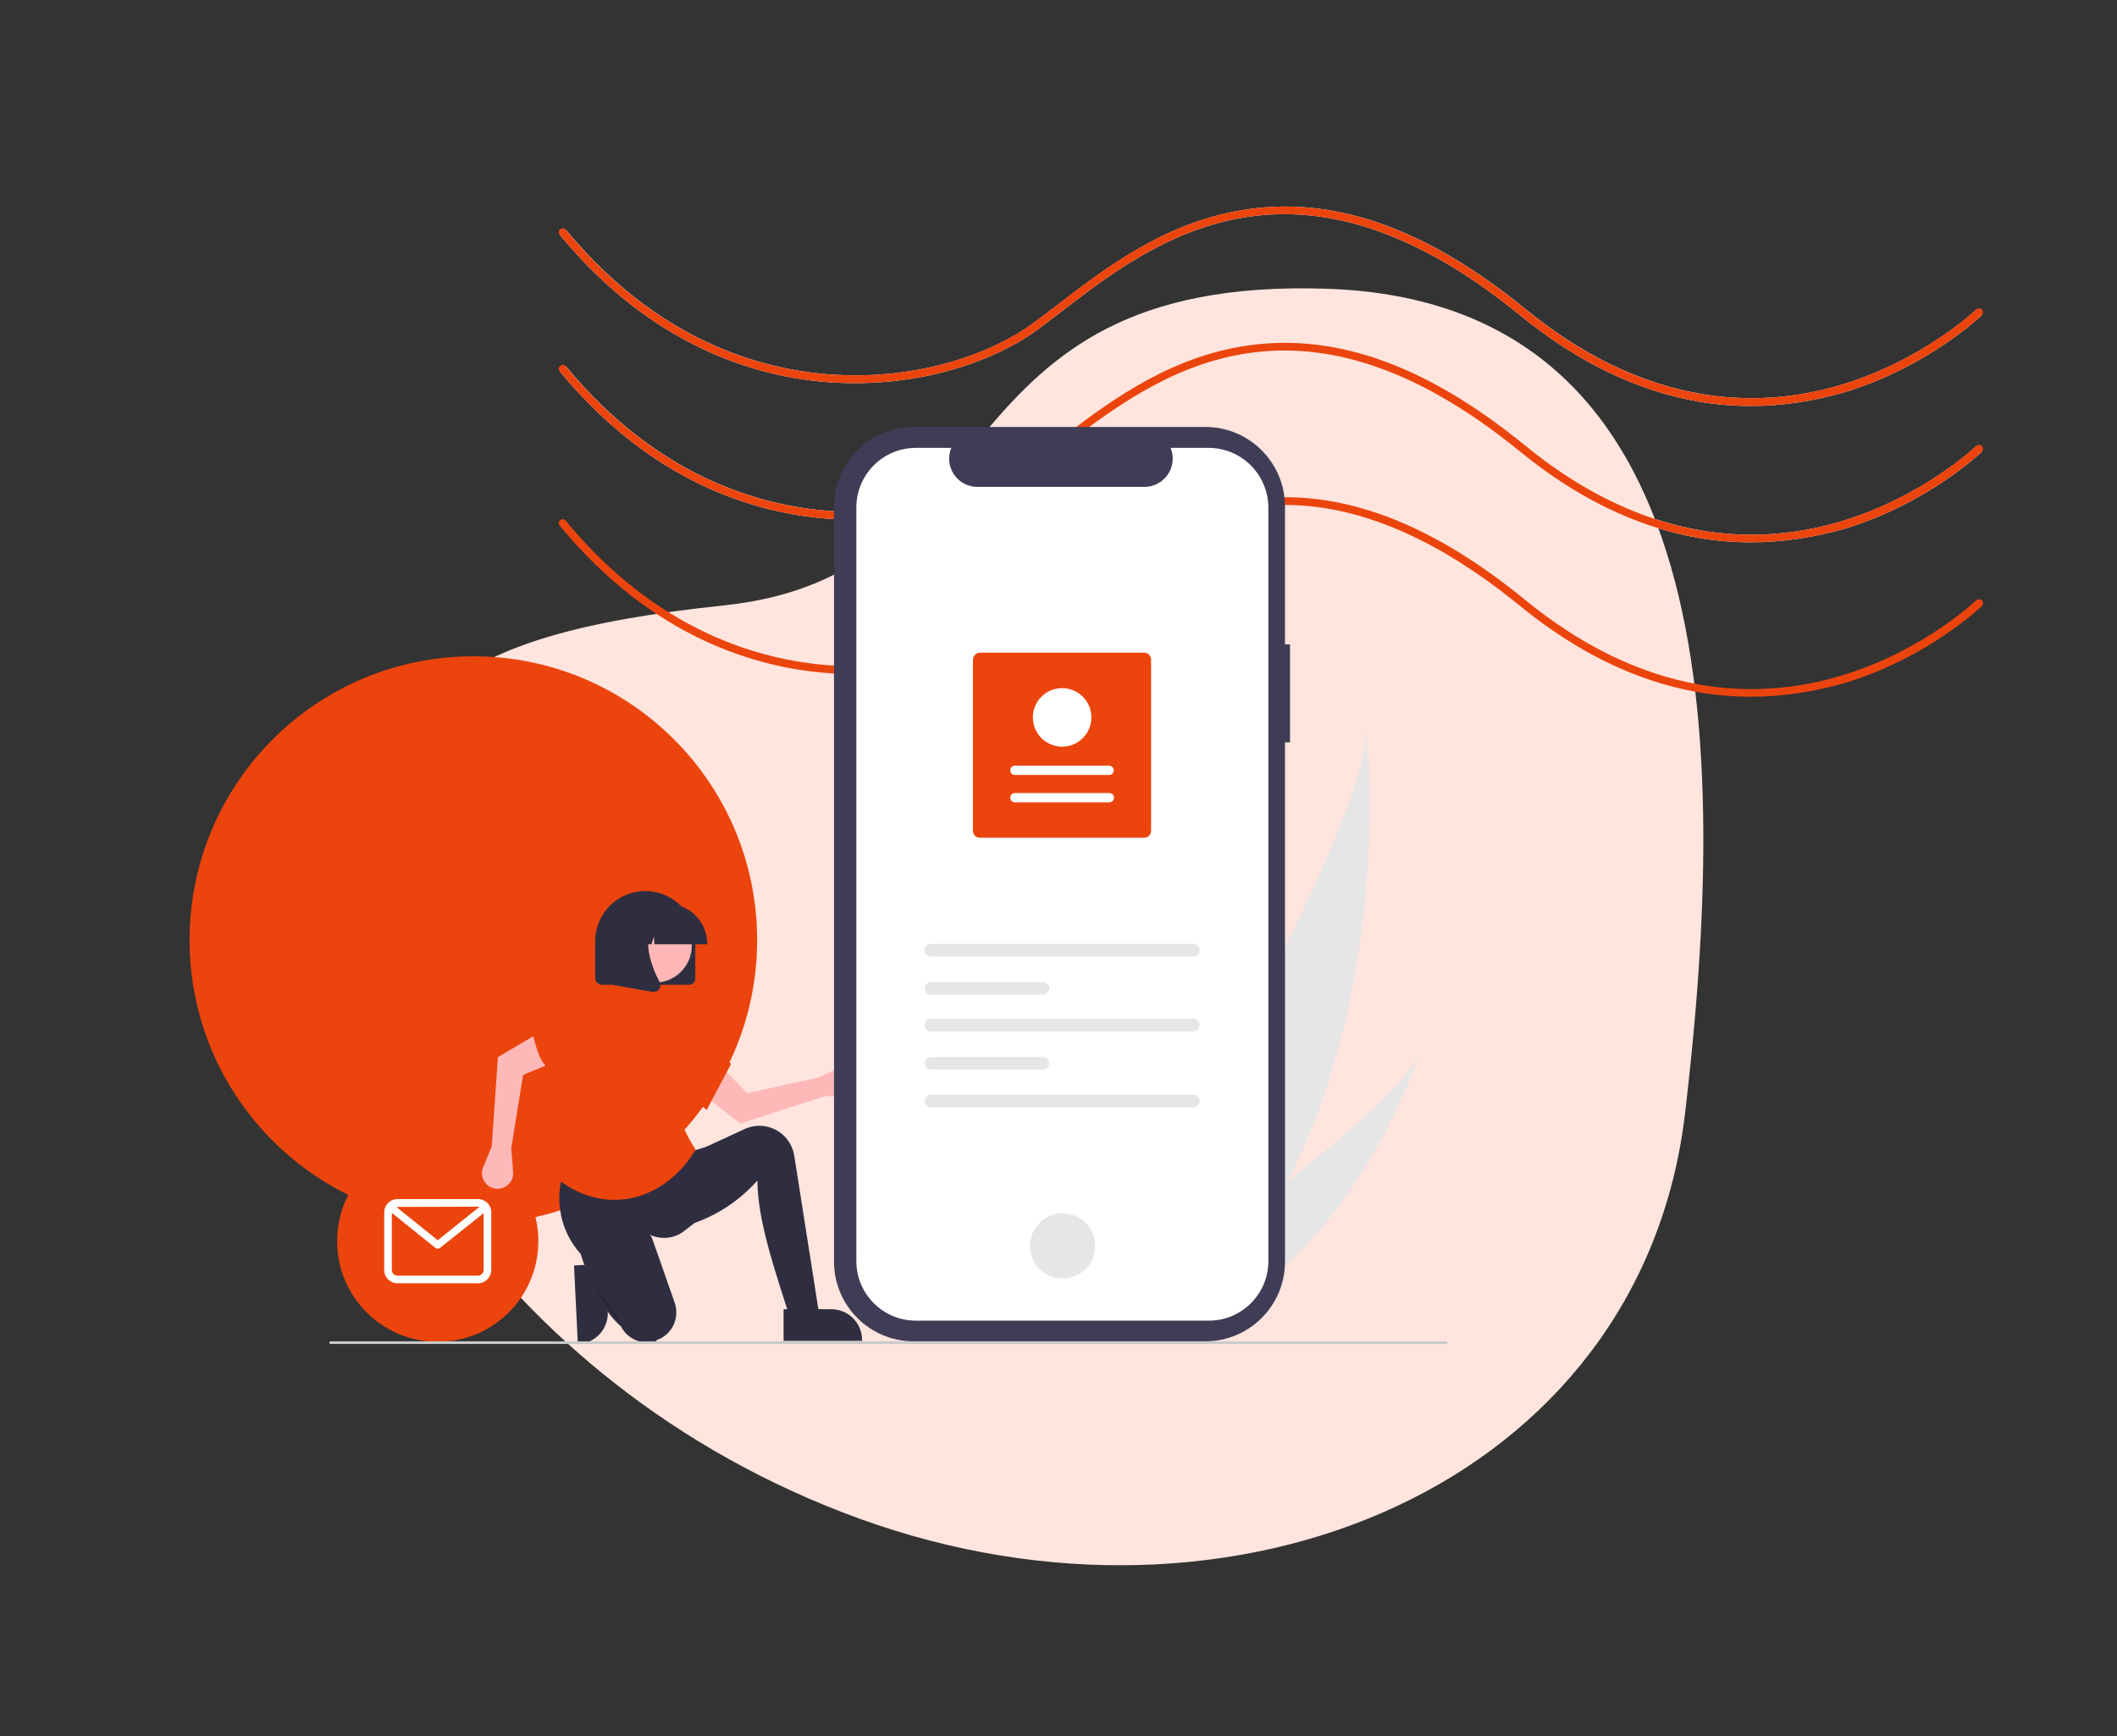<svg xmlns="http://www.w3.org/2000/svg" xmlns:xlink="http://www.w3.org/1999/xlink" id="Ebene_1" x="0px" y="0px" viewBox="0 0 890 729.8" style="enable-background:new 0 0 890 729.8;" xml:space="preserve"><rect x="0" y="0" width="890" height="729.8" fill="#333333" stroke="none"/><style type="text/css">	.st0{fill:#FFE5DD;}	.st1{fill:#FFFFFF;}	.st2{fill:#EC440D;}	.st3{fill:#2F2E41;}	.st4{fill:#E6E6E6;}	.st5{fill:#FFB8B8;}	.st6{opacity:0.2;enable-background:new    ;}	.st7{fill:#3F3D56;}	.st8{fill:#FFB6B6;}	.st9{fill:#CACACA;}</style><path id="Pfad_303" class="st0" d="M146.3,366.7c19-69.9,36.1-99.4,158.1-112.2S392,115.7,558.1,121.4s168.8,190.4,150.3,346.7 S518.8,695.5,361.5,638.5S127.3,436.6,146.3,366.7z"></path><g id="Gruppe_84" transform="translate(0.704 0.479)">	<g id="Gruppe_55_00000152982272306080314250000016202664979630262716_" transform="translate(0 0)">		<path class="st1" d="M735.5,227.5c-7.5,0-15-0.6-22.4-1.9c-25.6-4.5-50.7-16.6-74.7-36.2c-94.5-77.1-153.7-31.6-192.9-1.5   c-3.6,2.7-6.9,5.3-10.1,7.7c-17.1,12.5-49.1,24.8-87.8,22c-30-2.2-74-14.7-113-62l2.6-2.1c38.2,46.3,81.3,58.6,110.7,60.8   c37.8,2.8,69-9.2,85.6-21.4c3.2-2.3,6.5-4.9,10.1-7.6c19.9-15.3,44.6-34.3,77-40c38.3-6.7,77.6,6.9,120.1,41.6   c23.5,19.2,48.1,31.1,73.1,35.5c19.9,3.5,40.2,2.2,60.2-3.9c34.1-10.4,56-31.3,56.2-31.5l2.3,2.4c-0.2,0.2-22.6,21.7-57.4,32.3   C761.8,225.5,748.6,227.5,735.5,227.5z"></path>		<path class="st2" d="M735.5,227.5c-7.5,0-15-0.6-22.4-1.9c-25.6-4.5-50.7-16.6-74.7-36.2c-94.5-77.1-153.7-31.6-192.9-1.5   c-3.6,2.7-6.9,5.3-10.1,7.7c-17.1,12.5-49.1,24.8-87.8,22c-30-2.2-74-14.7-113-62c-0.6-0.7-0.5-1.8,0.2-2.3   c0.7-0.6,1.8-0.5,2.3,0.2c38.2,46.3,81.3,58.6,110.7,60.8c37.8,2.8,69-9.2,85.6-21.4c3.2-2.3,6.5-4.9,10.1-7.6   c19.9-15.3,44.6-34.3,77-40c38.3-6.7,77.6,6.9,120.1,41.6c23.5,19.2,48.1,31.1,73.1,35.5c19.9,3.5,40.2,2.2,60.2-3.9   c34.1-10.4,56-31.3,56.2-31.5c0.7-0.6,1.7-0.6,2.4,0c0.6,0.7,0.6,1.7,0,2.4c-0.2,0.2-22.6,21.7-57.4,32.3   C761.8,225.5,748.6,227.5,735.5,227.5z"></path>		<path class="st2" d="M735.5,292.4c-7.5,0-15-0.6-22.4-1.9c-25.6-4.5-50.7-16.6-74.7-36.2c-94.5-77.1-153.7-31.6-192.9-1.5   c-3.6,2.7-6.9,5.3-10.1,7.7c-17.1,12.5-49.1,24.8-87.8,22c-30-2.2-74-14.7-113-62c-0.6-0.7-0.5-1.8,0.2-2.3   c0.7-0.6,1.8-0.5,2.3,0.2c38.2,46.3,81.3,58.6,110.7,60.8c37.8,2.8,69-9.2,85.6-21.4c3.2-2.3,6.5-4.9,10.1-7.6   c19.9-15.3,44.6-34.3,77-40c38.3-6.7,77.6,6.9,120.1,41.6c23.5,19.2,48.1,31.1,73.1,35.5c19.9,3.5,40.2,2.2,60.2-3.9   c34.1-10.4,56-31.3,56.2-31.5c0.7-0.6,1.7-0.6,2.4,0c0.6,0.7,0.6,1.7,0,2.4c-0.2,0.2-22.6,21.7-57.4,32.3   C761.8,290.4,748.6,292.4,735.5,292.4z"></path>		<path class="st1" d="M735.5,170.2c-7.5,0-15-0.6-22.4-1.9c-25.6-4.5-50.7-16.6-74.7-36.2C544,55,484.7,100.4,445.5,130.5   c-3.6,2.7-6.9,5.3-10.1,7.7c-17.1,12.5-49.1,24.8-87.8,22c-30-2.2-74-14.7-113-62l2.6-2.1c38.2,46.3,81.3,58.6,110.7,60.8   c37.8,2.8,69-9.2,85.6-21.4c3.2-2.3,6.5-4.9,10.1-7.6c19.9-15.3,44.6-34.3,77-39.9c38.3-6.7,77.6,6.9,120.1,41.5   c23.5,19.2,48.1,31.1,73.1,35.5c19.9,3.5,40.2,2.2,60.2-3.9c34.1-10.4,56-31.3,56.2-31.5l2.3,2.4c-0.2,0.2-22.6,21.7-57.4,32.3   C761.8,168.2,748.6,170.2,735.5,170.2z"></path>		<path class="st2" d="M735.5,170.2c-7.5,0-15-0.6-22.4-1.9c-25.6-4.5-50.7-16.6-74.7-36.2C544,55,484.7,100.4,445.5,130.5   c-3.6,2.7-6.9,5.3-10.1,7.7c-17.1,12.5-49.1,24.8-87.8,22c-30-2.2-74-14.7-113-62c-0.6-0.7-0.5-1.8,0.2-2.3   c0.7-0.6,1.8-0.5,2.3,0.2c38.2,46.3,81.3,58.6,110.7,60.8c37.8,2.8,69-9.2,85.6-21.4c3.2-2.3,6.5-4.9,10.1-7.6   c19.9-15.3,44.6-34.3,77-39.9c38.3-6.7,77.6,6.9,120.1,41.5c23.5,19.2,48.1,31.1,73.1,35.5c19.9,3.5,40.2,2.2,60.2-3.9   c34.1-10.4,56-31.3,56.2-31.5c0.7-0.6,1.7-0.6,2.4,0c0.6,0.7,0.6,1.7,0,2.4c-0.2,0.2-22.6,21.7-57.4,32.3   C761.8,168.2,748.6,170.2,735.5,170.2z"></path>	</g></g><ellipse id="Ellipse_36" class="st2" cx="199" cy="395.2" rx="119.3" ry="119.3"></ellipse><g id="undraw_personal_email_re_4lx7" transform="translate(50.824 78.687)">	<path id="Pfad_304" class="st3" d="M203.7,452.6l1,20.2l0,0c0.3,7.1-5.1,13.1-12.2,13.5h-0.4l-1.6-33L203.7,452.6z"></path>	<path id="Pfad_305" class="st4" d="M490.2,418.5c-9.8,19.4-22.3,37.3-37.2,53.2c-0.3,0.4-0.7,0.7-1,1.1l-36.5-17.3  c0.2-0.4,0.5-0.8,0.7-1.2c15.7-26.8,110.3-190.4,107.3-227.5C523.9,229.9,535.1,330.9,490.2,418.5z"></path>	<path id="Pfad_306" class="st4" d="M460,475.1c-0.5,0.3-1,0.6-1.6,0.8l-27.4-13c0.4-0.3,0.8-0.6,1.3-1c8.4-6,33.3-24.1,57.7-43.5  c26.2-20.9,51.8-43.3,55.6-54C545.1,367,521,441.6,460,475.1z"></path>	<ellipse id="Ellipse_37" class="st2" cx="133.2" cy="443.1" rx="42.3" ry="42.3"></ellipse>	<path id="Pfad_307" class="st1" d="M150.1,425.4h-33.8c-3.1,0-5.6,2.5-5.6,5.6v24.2c0,3.1,2.5,5.6,5.6,5.6h33.8  c3.1,0,5.6-2.5,5.6-5.6V431C155.8,427.9,153.2,425.4,150.1,425.4z M150.1,428.6c0.2,0,0.4,0,0.6,0.1l-17.5,14l-17.4-14  c0.2,0,0.3,0,0.5,0L150.1,428.6z M150.1,457.6h-33.8c-1.3,0-2.4-1.1-2.4-2.4v-24l18.3,14.7c0.6,0.5,1.4,0.5,2,0l18.3-14.6v23.8  C152.5,456.5,151.4,457.6,150.1,457.6L150.1,457.6z"></path>	<path id="Pfad_308" class="st5" d="M296.2,382.1l9.5,0.1c3.6,0,6.6-2.9,6.6-6.5c0-0.4,0-0.7-0.1-1.1l0,0c-0.6-3.6-3.9-6-7.5-5.5  c-0.6,0.1-1.3,0.3-1.9,0.6l-8.9,4.4l-30.5,6.8l-13.1-13.3l-7.5,12.4l17.6,13.6L296.2,382.1z"></path>	<path id="Pfad_309" class="st3" d="M294.5,479.8l-11.1,2.1c-7.6-24-15.8-46.7-15.8-64.3c-10.3,11.6-24.4,19.1-39.8,21l1.7-26.6  l12.9-6.9l19.7-9.1c1.7-0.8,3.6-1.3,5.5-1.4l0,0c7.6-0.4,14.3,5,15.5,12.6L294.5,479.8z"></path>	<path id="Pfad_310" class="st3" d="M241.1,435.5l-4.4,3.4c-3.9,3-9,3.6-13.6,1.8l0,0c-12.7-9.5-21.7-6.7-29.9,7.7  c-9.8-11.1-12.2-27.1-3.5-43.7l48.6,1.1l9.9-3L241.1,435.5z"></path>	<path id="Pfad_311" class="st3" d="M224.9,485.1L224.9,485.1c-5.8,1.8-11.9-0.8-14.7-6.2c-4.4-3.8-8.1-9.4-11.3-16.1  c-2.3-4.9-4.3-10-5.9-15.2c-2.2-6.7,1.4-14,8.1-16.3c0.1,0,0.2-0.1,0.2-0.1c0.2-0.1,0.4-0.1,0.6-0.2c9.2-2.3,18.7,2.9,21.8,11.9  l9.1,26c2.3,6.5-1.1,13.6-7.6,15.8C225.3,485,225.1,485,224.9,485.1z"></path>	<path id="Pfad_312" class="st6" d="M197.4,459.9c0,0,10.7,12,12.9,18.9"></path>	<path id="Pfad_313" class="st5" d="M155.9,403.3l-3.6,8.7c-1.4,3.4,0.2,7.2,3.6,8.6c0.3,0.1,0.7,0.2,1,0.3l0,0  c3.5,0.8,7.1-1.4,7.9-5c0.1-0.6,0.2-1.3,0.1-2l-0.8-9.9l5-30.8l17.3-7.2l-8.7-11.6l-19.2,11.3L155.9,403.3z"></path>	<path id="Pfad_314" class="st2" d="M241.6,404.6c-12.3,20.7-36.8,28.7-57.9,12.5c3.7-12.1,15.6-45.7,7.9-47  c-16.4,6.9-16.4-9.3-19.5-17.3l37.3-13.7l20.1,5.6l4.1,1.5c5.5,2,9.2,7.1,9.3,13C234.5,371.3,228.3,384.3,241.6,404.6z"></path>	<path id="Pfad_315" class="st2" d="M246.3,387.9l-14.8-12.2l4.9-28.5l20.1,21.4L246.3,387.9z"></path>	<path id="b82a9922-ead1-40af-af3b-f133b244cde7" class="st7" d="M491.5,192.2h-2.1v-57.9c0-18.5-15-33.5-33.5-33.5l0,0H333.3  c-18.5,0-33.5,15-33.5,33.5l0,0v317.4c0,18.5,15,33.5,33.5,33.5l0,0h122.6c18.5,0,33.5-15,33.5-33.5l0,0V233.4h2.1V192.2z"></path>	<path id="b2a7827b-2d2c-407d-93be-35e4c67116bc" class="st1" d="M457.3,109.6h-16c2.5,6.1-0.4,13-6.5,15.5  c-1.4,0.6-2.9,0.9-4.5,0.9h-70.2c-6.6,0-11.9-5.3-11.9-11.9c0-1.5,0.3-3.1,0.9-4.5h-14.9c-13.8,0-25,11.2-25,25v316.9  c0,13.8,11.2,25,25,25h123.2c13.8,0,25-11.2,25-25l0,0V134.6C482.3,120.8,471.1,109.6,457.3,109.6L457.3,109.6z"></path>	<ellipse id="e6b07811-3d0f-4972-ba4c-46b0c6566e33" class="st4" cx="395.9" cy="445.1" rx="13.7" ry="13.7"></ellipse>	<path id="Pfad_316" class="st4" d="M340.2,318.1c-1.5,0.2-2.5,1.6-2.3,3c0.2,1.2,1.1,2.2,2.3,2.3h111c1.5-0.2,2.5-1.6,2.3-3  c-0.2-1.2-1.1-2.2-2.3-2.3H340.2z"></path>	<path id="Pfad_317" class="st4" d="M340.2,381.5c-1.5,0.2-2.5,1.6-2.3,3c0.2,1.2,1.1,2.2,2.3,2.3h111c1.5-0.2,2.5-1.6,2.3-3  c-0.2-1.2-1.1-2.2-2.3-2.3H340.2z"></path>	<path id="Pfad_318" class="st4" d="M340.2,334.2c-1.5,0.2-2.5,1.6-2.3,3c0.2,1.2,1.1,2.2,2.3,2.3H388c1.5-0.2,2.5-1.6,2.3-3  c-0.2-1.2-1.1-2.2-2.3-2.3H340.2z"></path>	<path id="Pfad_319" class="st4" d="M340.2,349.6c-1.5,0.2-2.5,1.6-2.3,3c0.2,1.2,1.1,2.2,2.3,2.3h111c1.5-0.2,2.5-1.6,2.3-3  c-0.2-1.2-1.1-2.2-2.3-2.3H340.2z"></path>	<path id="Pfad_320" class="st4" d="M340.2,365.7c-1.5,0.2-2.5,1.6-2.3,3c0.2,1.2,1.1,2.2,2.3,2.3H388c1.5-0.2,2.5-1.6,2.3-3  c-0.2-1.2-1.1-2.2-2.3-2.3H340.2z"></path>	<path id="Pfad_321" class="st2" d="M361.1,195.7h69.1c1.6,0,2.9,1.3,2.9,2.9v72c0,1.6-1.3,2.9-2.9,2.9h-69.1  c-1.6,0-2.9-1.3-2.9-2.9v-72C358.3,197,359.6,195.7,361.1,195.7z"></path>	<path id="Pfad_322" class="st1" d="M415.5,258.6c1.1,0,2-0.8,2-1.9s-0.8-2-1.9-2h-0.1h-39.6c-1.1,0-2,0.8-2,1.9c0,1.1,0.8,2,1.9,2  h0.1H415.5z"></path>	<path id="Pfad_323" class="st1" d="M415.5,247.1c1.1,0,1.9-0.9,1.9-2c0-1-0.9-1.9-1.9-1.9h-39.6c-1.1,0-2,0.8-2,1.9s0.8,2,1.9,2  h0.1H415.5z"></path>	<path id="Pfad_324" class="st1" d="M395.7,210.6c6.8,0,12.3,5.5,12.3,12.3s-5.5,12.3-12.3,12.3s-12.3-5.5-12.3-12.3l0,0  C383.4,216.1,388.9,210.6,395.7,210.6z"></path>	<path id="Pfad_325" class="st3" d="M238.7,335.3h-36.5c-1.6,0-2.8-1.3-2.8-2.8v-15.7c0.1-11.6,9.6-21,21.2-20.9  c11.5,0.1,20.9,9.4,20.9,20.9v15.7C241.6,334.1,240.3,335.3,238.7,335.3z"></path>	<ellipse id="Ellipse_38" class="st8" cx="224.5" cy="318.9" rx="15.5" ry="15.5"></ellipse>	<path id="Pfad_326" class="st3" d="M246.6,318.3h-22.3l-0.2-3.2l-1.1,3.2h-3.4L219,312l-2.3,6.4H210V318c0-9.2,7.5-16.7,16.7-16.7  h3.1c9.2,0,16.7,7.5,16.7,16.7v0.3H246.6z"></path>	<path id="Pfad_327" class="st3" d="M224,338.3c-0.2,0-0.3,0-0.5,0l-16.4-2.9v-27h18l-0.4,0.5c-6.2,7.2-1.5,19,1.8,25.3  c0.5,0.9,0.4,2.1-0.2,3C225.8,337.8,224.9,338.3,224,338.3z"></path>	<path id="Pfad_328" class="st3" d="M278.5,471.7h20.2c7.1,0,12.9,5.8,12.9,12.9v0.4h-33v-13.3H278.5z"></path>	<path id="Pfad_329" class="st9" d="M557.2,486.3h-469c-0.3,0-0.5-0.2-0.6-0.5c0-0.3,0.2-0.5,0.5-0.6l0,0h469c0.3,0,0.5,0.2,0.6,0.5  S557.5,486.3,557.2,486.3L557.2,486.3z"></path></g></svg>